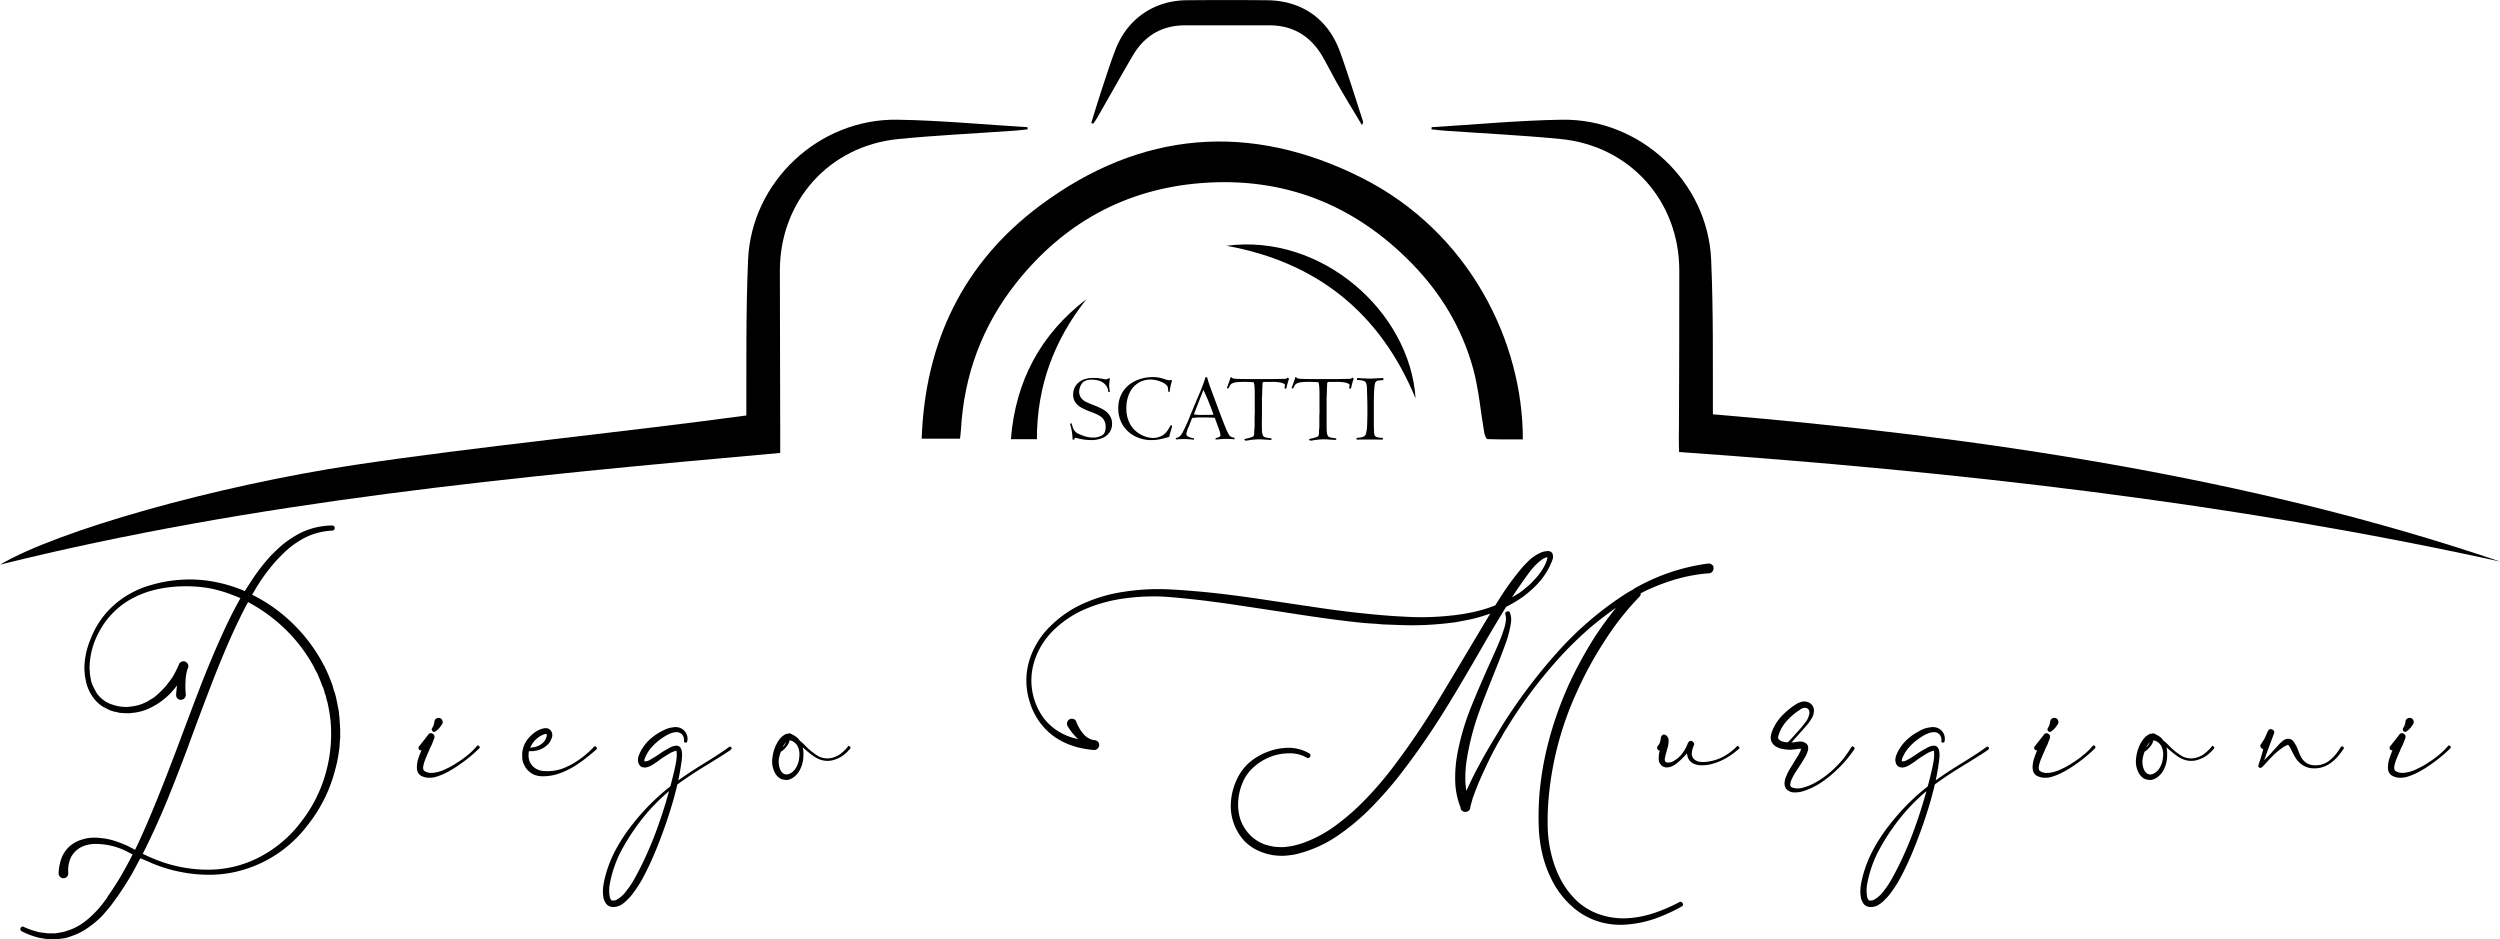 <?xml version="1.0" encoding="UTF-8"?> <svg xmlns="http://www.w3.org/2000/svg" id="logo-def" viewBox="0 0 1287.95 484.01"><title>logo-per-pennello-nero</title><path d="M900.37,447.94l-1-.05a28.38,28.38,0,0,0-1.35-8.15,8,8,0,0,1,.79-.2c.39,1.23.69,2.11.91,2.65a5.14,5.14,0,0,0,.86,1.44,4.48,4.48,0,0,0,1.45,1.11,22.45,22.45,0,0,0,3.66,1.49,14.64,14.64,0,0,0,4.47.66,9.41,9.41,0,0,0,4.16-1c1.39-.69,2.09-2.19,2.09-4.52a7.06,7.06,0,0,0-.61-3,5.79,5.79,0,0,0-1.6-2.05,11.9,11.9,0,0,0-2.3-1.39c-.87-.41-2-.87-3.38-1.39a29.68,29.68,0,0,1-4.75-2.15,9,9,0,0,1-3-2.71,6.74,6.74,0,0,1-1.1-3.93,7.93,7.93,0,0,1,2.71-6.14c1.81-1.64,4.38-2.45,7.74-2.45a24.39,24.39,0,0,1,5.05.53,9.83,9.83,0,0,0,1.25.2,2.6,2.6,0,0,0,1.46-.49l.2-.1a1.71,1.71,0,0,1,.48.1c0,.38-.09.75-.13,1.11s-.08.77-.12,1.21-.07.78-.09,1a2.76,2.76,0,0,1,0,.48c.22,2,.31,3.05.3,3.23l-.74,0a6,6,0,0,0-1.63-3.92,7.35,7.35,0,0,0-3.25-1.94,12.37,12.37,0,0,0-3.46-.52c-2.71,0-4.49.71-5.36,2.12a7.62,7.62,0,0,0-1.31,4,5.32,5.32,0,0,0,1,3.28,7,7,0,0,0,2.43,2c1,.49,2.33,1.08,4.09,1.76a42.82,42.82,0,0,1,4.78,2.16,10.18,10.18,0,0,1,3.22,2.86,7.4,7.4,0,0,1,1.42,4.63,7.6,7.6,0,0,1-1.22,4.22,8.35,8.35,0,0,1-3.66,3,14.63,14.63,0,0,1-6,1.1,27.39,27.39,0,0,1-7.15-1,6.91,6.91,0,0,0-.8-.14C900.43,447.09,900.27,447.37,900.37,447.94Z" transform="translate(-346.8 -221.46)"></path><path d="M950.12,442.94c-.08.21-.43,1.41-1,3.61-1.75.52-3.35.93-4.78,1.21a24.29,24.29,0,0,1-4.66.43,18,18,0,0,1-6.06-1.08,16.64,16.64,0,0,1-5.44-3.18,15.5,15.5,0,0,1-3.84-5.16,16.23,16.23,0,0,1-1.41-6.92,15,15,0,0,1,2.62-9,15.71,15.71,0,0,1,6.69-5.4,21.29,21.29,0,0,1,8.39-1.73,18.22,18.22,0,0,1,6.54,1.2,8.06,8.06,0,0,0,2.2.46l.5-.1.4-.05c.1,0,.2.07.32.2l-.37,1.39a36.53,36.53,0,0,0-.9,4.66.81.81,0,0,1-.59-.3,1.55,1.55,0,0,1-.14-.75,4.49,4.49,0,0,0-.42-2.1,7.32,7.32,0,0,0-3.29-2.19,13.44,13.44,0,0,0-5.3-1.13,11.67,11.67,0,0,0-10.85,6.87,17.77,17.77,0,0,0-1.65,7.91,16.44,16.44,0,0,0,1.45,7.19,13.49,13.49,0,0,0,3.64,4.77,14.89,14.89,0,0,0,4.44,2.54,12.3,12.3,0,0,0,3.92.78,9.72,9.72,0,0,0,4.37-.87,8.21,8.21,0,0,0,2.72-2.07,19.19,19.19,0,0,0,1.92-2.9c.24-.47.45-.7.63-.7s.47.14.47.43A12.16,12.16,0,0,1,950.12,442.94Z" transform="translate(-346.8 -221.46)"></path><path d="M973.07,447.94v-.8a6.85,6.85,0,0,0,1.8-.52,1.1,1.1,0,0,0,.67-1.07,7.39,7.39,0,0,0-.44-2.05c-.29-.9-.51-1.51-.66-1.86l-1.8-4.9a38.09,38.09,0,0,0-4.63-.2h-1.93a25.29,25.29,0,0,0-5.12.29l-1.79,4.52a14.14,14.14,0,0,0-1.19,3.54,1.73,1.73,0,0,0,.77,1.43,7.64,7.64,0,0,0,3.14.91V448a41.27,41.27,0,0,0-4.86-.34c-1.36,0-2.85.06-4.44.19v-.7a4.83,4.83,0,0,0,2.25-1.15,9.16,9.16,0,0,0,1.55-2.43q1-1.92,2-4.17c.66-1.51,1.14-2.69,1.43-3.53l3.91-9.35c.49-1.13,1-2.3,1.5-3.53s1-2.46,1.46-3.7.79-2.23,1-3a.61.61,0,0,1,.15-.46l.81-.05q.75,2.71,1.65,5.2l5.13,13.74c1.31,3.44,2.31,6,3,7.61a18.71,18.71,0,0,0,1.76,3.5,3.49,3.49,0,0,0,2.61,1.1v.86c-1.33-.13-2.62-.2-3.86-.2-1,0-1.88,0-2.72.07l-2,.14Zm-7.72-22-2.76,7.1c-.38,1-.63,1.64-.76,1.9a27,27,0,0,0,4.27.3l2.24-.05c1.35,0,2.56,0,3.64-.1-.57-1.66-.94-2.64-1.1-3l-1.75-4.5L968,425c-.55-1.28-.94-2.16-1.19-2.63-.3.68-.57,1.3-.79,1.86S965.59,425.36,965.35,426Z" transform="translate(-346.8 -221.46)"></path><path d="M979.67,421.6l-.84-.2q1.15-3,2.07-5.81a5.24,5.24,0,0,0,.88.7,3.25,3.25,0,0,0,1.05.26c1,.13,3.4.19,7.1.19h12.35c.3,0,1.3,0,3-.05l2.88-.05a4.49,4.49,0,0,0,1.37-.13,2.05,2.05,0,0,0,.73-.57,2.21,2.21,0,0,0,.64.61,30.15,30.15,0,0,0-1.35,5l-1,.15c.08-.54.15-1.27.2-2.2a5.35,5.35,0,0,0-2.2-.94,23.44,23.44,0,0,0-4.86-.35c-1.62,0-2.7,0-3.22,0a2,2,0,0,0-1,.2,1,1,0,0,0-.24.7l-.15,3.27c0,.52,0,1.95-.14,4.3,0,.59,0,2.19,0,4.8s0,4.88-.05,6.81c0,2.44,0,4.15.07,5.14a6.62,6.62,0,0,0,.42,2.26,1.8,1.8,0,0,0,1,1,14.12,14.12,0,0,0,2.39.46c.73.06,1.09.17,1.09.31a2,2,0,0,1,0,.57,8.18,8.18,0,0,1-1,.05q-1.49-.11-2.61-.15c-1.09-.1-2-.14-2.64-.14a34.52,34.52,0,0,0-5.2.43c-1,.18-1.61.27-1.7.27a.68.68,0,0,1-.53-.17,1.77,1.77,0,0,1-.33-.63c.21-.07.72-.2,1.51-.39a16.34,16.34,0,0,0,2.46-.71,1.65,1.65,0,0,0,.94-.78,4.09,4.09,0,0,0,.19-1.47,22.92,22.92,0,0,1,.2-2.76c0,.1,0-.87,0-2.9s0-3.48.07-4.33,0-1.88,0-3.07q0-5.22,0-7.47c0-1.5-.08-2.66-.16-3.48a7.73,7.73,0,0,0-.39-1.94c-1.4-.13-2.94-.19-4.62-.19a36,36,0,0,0-4.09.17,7.05,7.05,0,0,0-2.24.56,2.76,2.76,0,0,0-1.12.88A12.14,12.14,0,0,0,979.67,421.6Z" transform="translate(-346.8 -221.46)"></path><path d="M1013,421.6l-.83-.2q1.16-3,2.07-5.81a5.24,5.24,0,0,0,.88.7,3.24,3.24,0,0,0,1,.26c1.05.13,3.41.19,7.11.19h12.35c.3,0,1.3,0,3-.05l2.88-.05a4.49,4.49,0,0,0,1.37-.13,2.05,2.05,0,0,0,.73-.57,2.21,2.21,0,0,0,.64.61,30.15,30.15,0,0,0-1.35,5l-1,.15c.08-.54.15-1.27.2-2.2a5.35,5.35,0,0,0-2.2-.94,23.44,23.44,0,0,0-4.86-.35c-1.63,0-2.7,0-3.22,0a2,2,0,0,0-1,.2,1,1,0,0,0-.24.7l-.15,3.27c0,.52,0,1.95-.14,4.3,0,.59,0,2.19,0,4.8s0,4.88,0,6.81c0,2.44,0,4.15.07,5.14a6.62,6.62,0,0,0,.42,2.26,1.77,1.77,0,0,0,1,1,14.12,14.12,0,0,0,2.39.46c.73.06,1.09.17,1.09.31a1.56,1.56,0,0,1-.05.57,7.87,7.87,0,0,1-.95.05q-1.49-.11-2.61-.15c-1.09-.1-2-.14-2.64-.14a34.42,34.42,0,0,0-5.2.43q-1.56.27-1.71.27a.65.65,0,0,1-.52-.17,1.77,1.77,0,0,1-.33-.63c.21-.07.72-.2,1.51-.39a16.34,16.34,0,0,0,2.46-.71,1.65,1.65,0,0,0,.94-.78,4.09,4.09,0,0,0,.19-1.47,22.92,22.92,0,0,1,.2-2.76c0,.1,0-.87,0-2.9s0-3.48.07-4.33,0-1.88,0-3.07q0-5.22,0-7.47c0-1.5-.08-2.66-.16-3.48a7.73,7.73,0,0,0-.39-1.94c-1.4-.13-2.94-.19-4.62-.19a36,36,0,0,0-4.09.17,7.05,7.05,0,0,0-2.24.56,2.76,2.76,0,0,0-1.12.88A13,13,0,0,0,1013,421.6Z" transform="translate(-346.8 -221.46)"></path><path d="M1045.92,417.25V416.2l3.45.2c1.66.07,2.77.1,3.34.1.2,0,1,0,2.54-.1l4.22-.2v1.15a12.47,12.47,0,0,0-2.93.23,1.94,1.94,0,0,0-1.17.92q-.8,1.54-.8,11.75,0,7,0,8.91t.09,4a10.51,10.51,0,0,0,.26,2.42,1.76,1.76,0,0,0,1.2,1.07,10.72,10.72,0,0,0,3.15.38l-.1.92-1.35,0q-1,0-2.1-.06l-1.68,0h-3.13l-1.92,0q-1.2,0-2.16.06l-1.16,0,0-.92a10.42,10.42,0,0,0,3.57-.62,2.47,2.47,0,0,0,1.27-1.48,19,19,0,0,0,.62-5q.14-3.68.13-7.75,0-3.68-.24-10.58a9.75,9.75,0,0,0-.38-2.72,2.1,2.1,0,0,0-1.37-1.21A10.75,10.75,0,0,0,1045.92,417.25Z" transform="translate(-346.8 -221.46)"></path><g id="camera"><path d="M1229.24,434.91c-.06-26.57.27-53.16-.89-79.68-1.77-40.3-36.6-72.74-76.93-72.1-22.36.36-44.7,2.51-67.05,3.85,0,.37-.07.74-.11,1.12,2.38.24,4.76.54,7.15.71,19.76,1.39,39.56,2.33,59.28,4.25,35.88,3.49,61.3,32,61.25,67.92q0,39.56-.17,79.1c-.07,4.5-.13,9.18.06,14.25,142.49,10,284.63,26,422.92,56.42C1507.09,467.26,1365.15,446.23,1229.24,434.91Z" transform="translate(-346.8 -221.46)"></path><path d="M1048.22,313c-57.54-28.9-113.78-24.2-165.46,14.24-39.57,29.43-59.36,70.23-61.13,120.22h19.75c.17-1.54.39-3.07.48-4.61,1.58-28.22,11-53.59,28.52-75.7,24.37-30.71,56.26-48.34,95.34-51.38,42.26-3.28,78.48,10.87,108.18,41.16,15.14,15.43,26.11,33.59,31.82,54.43,2.93,10.71,3.83,22,5.74,33,.21,1.21,1,3.28,1.6,3.31,6.09.24,12.2.15,18.27.15C1131.45,397.91,1104.08,341.09,1048.22,313Z" transform="translate(-346.8 -221.46)"></path><path d="M876.24,288.1c0-.38-.07-.75-.11-1.12-22.35-1.34-44.69-3.49-67-3.85-40.33-.64-75.16,31.8-76.93,72.1-1.17,26.72-.82,53.51-.9,80.27-65.55,8.92-138.53,16-201.75,25.48-71.87,10.81-153.19,33.9-182.7,51.36C478,479.75,612.06,467,748.75,454.8c0-2.5,0-4.88,0-7.17h0v-5.18q-.09-40.74-.18-81.47c0-36,25.37-64.43,61.25-67.92,19.72-1.92,39.52-2.86,59.29-4.25C871.48,288.64,873.86,288.34,876.24,288.1Z" transform="translate(-346.8 -221.46)"></path><path d="M912.09,282.07c6.06-10.58,12-21.2,18.17-31.75s15.12-15.81,27.25-15.82c14.37,0,28.74,0,43.11,0,12.53,0,21.64,5.74,27.75,16.47,2.63,4.61,5,9.38,7.65,14,4,7,8.24,13.9,12.37,20.85a2.09,2.09,0,0,0,.56-2c-3.88-11.85-7.53-23.79-11.74-35.52-6.13-17.09-19.67-26.56-37.74-26.72q-20.7-.18-41.39,0c-16.81.19-30.47,9.62-36.56,25.31-2.69,7-4.93,14.08-7.27,21.16-1.83,5.55-3.51,11.15-5.25,16.72l1,.45C910.73,284.17,911.47,283.15,912.09,282.07Z" transform="translate(-346.8 -221.46)"></path><path d="M978.65,348.08q70.17,12.69,97.43,78.63C1073.17,382,1027.63,341.56,978.65,348.08Z" transform="translate(-346.8 -221.46)"></path><path d="M867.58,447.74H881c-.07-27.35,8.88-51.12,25.52-72.17C882.78,393.76,870,417.76,867.58,447.74Z" transform="translate(-346.8 -221.46)"></path></g><path d="M522.06,597v4.6a3.74,3.74,0,0,1-.13,1l-.24,3.73a9.2,9.2,0,0,1-.25,1.86l-.25,1.87-.25,1.74a7.83,7.83,0,0,0-.25,1q-.12.69-.12.81l-.87,3.6-1,3.6a75.93,75.93,0,0,1-13.78,26.21,64.35,64.35,0,0,1-36.77,23.6,60.67,60.67,0,0,1-14.66,1.49,76.76,76.76,0,0,1-28.57-6c-.33-.17-1.45-.66-3.35-1.49-.25-.08-.52-.19-.81-.31l-.87-.37a7.73,7.73,0,0,0-.81-.31q-2,3.72-3.72,7a157.91,157.91,0,0,1-9.69,15l-.75,1c-.24.33-.45.62-.62.87a9.84,9.84,0,0,1-.68.87,7.58,7.58,0,0,0-.68.87,5.37,5.37,0,0,0-.5.55l-.56.69c-.21.25-.35.41-.43.49l-.75.87-.74.87a44.3,44.3,0,0,1-7,6.09,31.14,31.14,0,0,1-8.07,4.47,44.58,44.58,0,0,1-4.48,1.49l-4.59.62c-.5,0-2.07,0-4.72-.12-2.73-.42-4.22-.66-4.47-.75a41.73,41.73,0,0,1-8.57-3.23,1.23,1.23,0,0,1-.63-1.74,1.2,1.2,0,0,1,1.62-.62l.12.13a44.4,44.4,0,0,0,8.08,2.73c.16,0,1.53.17,4.1.5h4.22c.5-.09,1.86-.33,4.1-.75,2.07-.66,3.39-1.12,4-1.36a28.65,28.65,0,0,0,7.21-4.23,46.84,46.84,0,0,0,6.21-5.83l.74-.75.63-.87.62-.68a8.83,8.83,0,0,0,.74-.94c.17-.24.44-.62.81-1.11s.7-.93,1-1.31a4.86,4.86,0,0,0,.69-1.18,149.37,149.37,0,0,0,9.19-14.78q1.74-3.11,3.6-6.83c-1.41-.75-2.53-1.33-3.35-1.74a35.45,35.45,0,0,0-13.42-3.6c-5.22-.42-9.31.7-12.3,3.35s-4.34,6.5-4.1,11.55a2.26,2.26,0,0,1-.55,1.81,2.45,2.45,0,0,1-1.74.87,2.33,2.33,0,0,1-1.8-.63,2.71,2.71,0,0,1-.87-1.8v-.25a26.54,26.54,0,0,1,1.61-7.95,16.06,16.06,0,0,1,5-6.58,18.74,18.74,0,0,1,3.48-2c.16-.08.82-.33,2-.74a15.57,15.57,0,0,0,1.86-.5,23.68,23.68,0,0,1,7.7-.25,33,33,0,0,1,7.33,1.49,60.65,60.65,0,0,1,6.95,2.74l3.48,1.86q8.7-17.89,22.86-55.65,8.07-21.62,12.54-33,7.83-19.5,14.41-32.67,2.23-4.35,4.47-8.32c-1.07-.5-2.07-.91-3-1.24a68.25,68.25,0,0,0-13.54-4,71.46,71.46,0,0,0-14-.87,66.38,66.38,0,0,0-13.91,1.87,49.39,49.39,0,0,0-13.05,5.34,42.38,42.38,0,0,0-10.56,9.07,44.65,44.65,0,0,0-7.08,12.17,39.61,39.61,0,0,0-2.6,13.66c0,.09.08,1.24.24,3.48.33,1.91.54,3,.63,3.35a20.69,20.69,0,0,0,1.24,3.11c.82,1.57,1.36,2.57,1.61,3a16.15,16.15,0,0,0,4.85,4.47l1.49.75a11.07,11.07,0,0,0,1.61.62l1.62.5,1.61.37a5.29,5.29,0,0,0,.87.12l.75.13,1.74.12h1.73c0-.08.11-.12.31-.12h.44l.87-.13a21.9,21.9,0,0,0,6.46-1.74l1.61-.74,1.37-.87c.33-.17.83-.46,1.49-.87a2.42,2.42,0,0,1,.43-.31c.21-.13.4-.25.56-.37l.38-.31a53.46,53.46,0,0,0,5-4.85,57.55,57.55,0,0,0,4.1-5.46q1.62-2.87,3.11-6.21a2.22,2.22,0,0,1,1.37-1.37,2.37,2.37,0,0,1,1.92.06,2.51,2.51,0,0,1,1.31,1.37,2.65,2.65,0,0,1,0,1.92.26.26,0,0,1-.07.19l-.12.12a.29.29,0,0,0-.06.19,22.31,22.31,0,0,0-1,6,41.77,41.77,0,0,0,.13,7.08,2.89,2.89,0,0,1-.06.56l-.13.56a1.31,1.31,0,0,1-.25.5,4.11,4.11,0,0,1-.37.43,1.4,1.4,0,0,1-.44.31l-.49.25a1.15,1.15,0,0,1-.5.12,2.41,2.41,0,0,1-1.92-.55,2.26,2.26,0,0,1-.81-1.81c-.08-.08-.08-.2,0-.37a40.41,40.41,0,0,1,.5-4.72q-1.62,2.12-3.11,3.73A36.51,36.51,0,0,1,422.31,587a26.33,26.33,0,0,1-7.45,1.74l-1,.13H411l-1.86-.13-1-.12a1.9,1.9,0,0,1-.62-.13,1,1,0,0,0-.37-.12L405.3,588l-1.87-.62-1.74-.87a13.7,13.7,0,0,0-1.73-.87,18.44,18.44,0,0,1-5.59-5.47,18.71,18.71,0,0,1-1.87-3.35,20.36,20.36,0,0,1-1.24-3.6c-.08-.25-.33-1.5-.74-3.73-.17-2.24-.25-3.48-.25-3.73a38.93,38.93,0,0,1,3-14.53,45.27,45.27,0,0,1,7.33-12.92,46.2,46.2,0,0,1,11.18-9.81,49,49,0,0,1,13.54-5.84A67.91,67.91,0,0,1,440,520.15a66.7,66.7,0,0,1,14.78.62,76.22,76.22,0,0,1,14.41,3.72c1.16.42,2.4.91,3.73,1.49.83-1.32,1.57-2.48,2.24-3.47A101.54,101.54,0,0,1,486,508.1a88.26,88.26,0,0,1,6.58-6.21,52.43,52.43,0,0,1,7.58-5.1,37.25,37.25,0,0,1,17.63-4.59,1.31,1.31,0,1,1,.13,2.61,37.46,37.46,0,0,0-8.39,1.42,33.37,33.37,0,0,0-7.76,3.42,44.9,44.9,0,0,0-6.95,5c-1.83,1.66-3.86,3.68-6.09,6.09a91.53,91.53,0,0,0-10.19,14c-.49.83-1.11,1.86-1.86,3.11a81.57,81.57,0,0,1,20.87,14.78A83.66,83.66,0,0,1,513,563a3.94,3.94,0,0,0,.44.87c.2.33.37.6.49.81a4,4,0,0,1,.37.8,3.92,3.92,0,0,0,.44.87l1.49,3.36,1.37,3.48c.16.41.31.8.43,1.18a13.42,13.42,0,0,1,.37,1.3c.13.5.23.87.31,1.12l.63,1.74.49,1.86q.75,3.48.75,3.6l.74,3.73.38,3.72.24,3.73Zm-7.45,22.74A74.17,74.17,0,0,0,517,591.94l-.5-3.48-.62-3.47a4,4,0,0,1-.19-.81,4.81,4.81,0,0,0-.18-.81,8.59,8.59,0,0,1-.25-.87c-.09-.33-.17-.62-.25-.87l-.37-1.74-.63-1.61a8.32,8.32,0,0,0-.37-1.49,9.35,9.35,0,0,0-.74-1.87l-1.25-3.23-1.36-3.23c-.25-.41-.58-1-1-1.8a8.3,8.3,0,0,1-.62-1.3A80,80,0,0,0,494.17,546a83.22,83.22,0,0,0-19.56-14.34q-2.24,4-4.35,8.44-6.09,12.3-13.91,32.3-1.86,4.84-4,10.43c-1.4,3.73-2.94,7.81-4.59,12.24s-2.94,7.93-3.85,10.5q-8.08,21.48-13,33-5.47,12.78-10.56,22.73a8,8,0,0,0,1.11.56,6,6,0,0,1,1.12.56c1.91.82,3,1.28,3.23,1.36a72,72,0,0,0,27.7,5.72,57.15,57.15,0,0,0,27.2-6.59,63.17,63.17,0,0,0,21.37-18.26A71.81,71.81,0,0,0,514.61,619.77Z" transform="translate(-346.8 -221.46)"></path><path d="M593.6,605.79a.77.77,0,0,1,.13,1.18,75.48,75.48,0,0,1-10.44,8.57,59.49,59.49,0,0,1-5.83,3.6,32.59,32.59,0,0,1-6.34,2.61,12,12,0,0,1-3.72.38,8.84,8.84,0,0,1-3.86-1.12,4.25,4.25,0,0,1-1.61-2,6.3,6.3,0,0,1-.37-2.24,17.76,17.76,0,0,1,.49-3.72q.75-2.35,1.87-5.1a1.22,1.22,0,0,1-1.12-.24,1.28,1.28,0,0,1-.12-1.74c1.73-2.15,3.31-4.14,4.72-6a1.63,1.63,0,0,1,2.48-.38,1.65,1.65,0,0,1,.75,1.62v.12c-.09.33-.21.75-.38,1.24-.08.17-.21.46-.37.87s-.37,1-.62,1.62l-.75,1.49a8.08,8.08,0,0,0-.62,1.49q-1.86,4.1-2.48,6a12.8,12.8,0,0,0-.62,2.73,3.9,3.9,0,0,0,.12,1.12,1.53,1.53,0,0,0,.37.62q1.88,1.5,5.35,1a19.26,19.26,0,0,0,6.08-2,35.2,35.2,0,0,0,5.72-3.23,45.25,45.25,0,0,0,5.34-3.85,35.66,35.66,0,0,0,4.72-4.6A.67.67,0,0,1,593.6,605.79Zm-22.48-7.51a1.13,1.13,0,0,1-1.74-.5,1.19,1.19,0,0,1,.13-1.37l.12-.24a4.17,4.17,0,0,0,.62-1.37,7.14,7.14,0,0,0,.38-1.74,1.93,1.93,0,0,1,.86-1.37,2.28,2.28,0,0,1,1.62-.37,1.91,1.91,0,0,1,1.37.87,2.27,2.27,0,0,1,.37,1.61c-.09.25-.17.5-.25.75l-.12.12c-.5.75-1,1.37-1.37,1.87A9.68,9.68,0,0,1,571.12,598.28Z" transform="translate(-346.8 -221.46)"></path><path d="M654,606.35a.77.77,0,0,1,0,1.24q-3,2.61-4,3.36a47.89,47.89,0,0,1-4.1,3.1,40.13,40.13,0,0,1-8.95,5.09,25.68,25.68,0,0,1-10.43,2.24,14.83,14.83,0,0,1-2.73-.25l-1.37-.37a6.13,6.13,0,0,1-1.49-.75,9.5,9.5,0,0,1-4-4.34,9.12,9.12,0,0,1-1-2.86c-.08-.91-.12-1.86-.12-2.86a13.75,13.75,0,0,1,1.49-5.59,16.08,16.08,0,0,1,3.48-4.34,14.43,14.43,0,0,1,4.84-3c.58-.16,1.08-.28,1.49-.37a5.64,5.64,0,0,1,2.11.13,3.71,3.71,0,0,1,2.12,3.47,4.13,4.13,0,0,1-.38,1.62c-.25.58-.45,1-.62,1.37a7.17,7.17,0,0,1-1.86,2.23,11.09,11.09,0,0,1-5,2.61,13.91,13.91,0,0,1-4.22.37,10.57,10.57,0,0,0-.13,1.62,6.71,6.71,0,0,0,.13,2.23,4.92,4.92,0,0,0,.62,1.87,7.27,7.27,0,0,0,2.73,3.1,8.35,8.35,0,0,0,4.1,1.37,22.75,22.75,0,0,0,9.56-1.12q8.58-3.1,16.4-11.18A.78.78,0,0,1,654,606.35Zm-27.2-6.46a12,12,0,0,0-6.46,6,1.55,1.55,0,0,0-.37.75,15.7,15.7,0,0,0,3-.5,8.58,8.58,0,0,0,3.85-2.36A6.31,6.31,0,0,0,628,602c.08-.25.21-.58.37-1a3.34,3.34,0,0,0,.13-.87.75.75,0,0,0-.37-.62,2,2,0,0,0-.5.12A2.08,2.08,0,0,0,626.77,599.89Z" transform="translate(-346.8 -221.46)"></path><path d="M699.19,603.12a4.58,4.58,0,0,0-.87-3.1,3.88,3.88,0,0,0-2.61-1.37,8.71,8.71,0,0,0-3.36.62A18.9,18.9,0,0,0,689,601a28.09,28.09,0,0,0-5.71,4.6,18.91,18.91,0,0,0-4.1,6.08,3.09,3.09,0,0,0-.38,1.37c-.08.33-.08.54,0,.62h.13c.08.08.25.08.5,0a5,5,0,0,0,1.49-.37c.66-.33,1.73-.95,3.23-1.87.66-.41,1.78-1.16,3.35-2.23a38.32,38.32,0,0,1,3.6-2.11,13.27,13.27,0,0,1,1.86-1,8.49,8.49,0,0,1,2.61-.49,2.67,2.67,0,0,1,1.74,1,4.1,4.1,0,0,1,.62,1.36,9.74,9.74,0,0,1,.25,2.37,28.27,28.27,0,0,1-.37,4.09,129.27,129.27,0,0,1-3.23,15.9q-1.74,6.72-4.72,15.41-6.33,18.25-12.79,29.68a66.77,66.77,0,0,1-4.6,6.84,27,27,0,0,1-2.86,3.1,13.38,13.38,0,0,1-3.72,2.73,9.09,9.09,0,0,1-2.36.62,5.93,5.93,0,0,1-2.86-.37,4.33,4.33,0,0,1-2.11-2.11,6.43,6.43,0,0,1-.87-2.36,17.88,17.88,0,0,1-.25-4.35,27.25,27.25,0,0,1,.62-4.22,61.06,61.06,0,0,1,5.59-15.4,84.74,84.74,0,0,1,8.82-13.54A113.34,113.34,0,0,1,695.58,624q5.22-3.86,13.42-8.94,8.57-5.22,13.29-8.7a.83.83,0,0,1,1.24.12c.33.42.25.79-.25,1.12v.13q-2.35,1.74-13.54,8.57-8.44,5.22-13.29,8.82a98.9,98.9,0,0,0-22.11,22.6,107,107,0,0,0-8.2,13.42,60.72,60.72,0,0,0-5,14.78,18.57,18.57,0,0,0-.25,7.33,3.07,3.07,0,0,0,.49,1.37,1.17,1.17,0,0,0,.63.74,2.53,2.53,0,0,0,1.11,0,3.07,3.07,0,0,0,1.37-.37,16.06,16.06,0,0,0,5.22-4.85,43.61,43.61,0,0,0,4.22-6.46,156.48,156.48,0,0,0,7-14.28q3-6.84,5.71-14.78,2.36-6.71,4.72-15.16,2.73-9.81,3.73-15.4a24.37,24.37,0,0,0,.37-3.72,8.66,8.66,0,0,0-.13-1.74v-.38a3.76,3.76,0,0,0-1.36.38,12.63,12.63,0,0,0-1.74.74c-.83.5-1.91,1.16-3.23,2a37.57,37.57,0,0,0-3.35,2.36c-1.74,1.16-2.9,1.9-3.48,2.24a10.32,10.32,0,0,1-2.36.86,4.14,4.14,0,0,1-1.49,0,3,3,0,0,1-1.68-.74,3.19,3.19,0,0,1-.93-1.62,3.9,3.9,0,0,1-.25-1.49,7.38,7.38,0,0,1,.5-2.48,22.45,22.45,0,0,1,4.72-7.2,26.92,26.92,0,0,1,6.83-5,20.16,20.16,0,0,1,4-1.74,20.6,20.6,0,0,1,2.12-.37,6.08,6.08,0,0,1,2.48,0,6,6,0,0,1,4.72,7.32c-.17.5-.54.67-1.12.5C699.27,603.91,699.1,603.62,699.19,603.12Z" transform="translate(-346.8 -221.46)"></path><path d="M784,605.61l.62.49a.7.7,0,0,1,.13,1.12,23.7,23.7,0,0,1-3.36,3.23,14.94,14.94,0,0,1-4.22,2.24,11.13,11.13,0,0,1-9.19-.5q-2.36-1-7.33-5.47l-.12-.12-.13-.13c.08.58.17,1.17.25,1.74a27.11,27.11,0,0,1,0,3.61,15.81,15.81,0,0,1-2,6.7,10.17,10.17,0,0,1-2.36,2.86,7.9,7.9,0,0,1-3.6,1.86,5.88,5.88,0,0,1-2.11-.12,4.83,4.83,0,0,1-2.11-.75,8,8,0,0,1-2.61-3.1,12.71,12.71,0,0,1-1.12-7.45,20.79,20.79,0,0,1,2-6.84,19.62,19.62,0,0,1,2-3.1,7.17,7.17,0,0,1,1.49-1.37,5.72,5.72,0,0,1,2.23-1.12l.25.13a1.45,1.45,0,0,1,1.62,0l.74.37a1.3,1.3,0,0,0,.44.25,1.35,1.35,0,0,1,.43.25,10.26,10.26,0,0,1,1.61,1.12,11.53,11.53,0,0,1,1.25,1.49,22.09,22.09,0,0,1,2.85,2.61,32,32,0,0,0,6.84,5.46,10,10,0,0,0,8.32.37,10.65,10.65,0,0,0,3.6-2.11,18.57,18.57,0,0,0,3.11-3.1Zm-25.46,6a9.81,9.81,0,0,0-.87-5.84,6.25,6.25,0,0,0-1.86-2,3.11,3.11,0,0,0-1.12-.62,3.23,3.23,0,0,1-.75-.25h-.37a3.9,3.9,0,0,0-.25,1,9.59,9.59,0,0,1-1.49,2.36,11.29,11.29,0,0,1-2,2,2.1,2.1,0,0,0-.74.5,15.2,15.2,0,0,0-1,3.6,10.34,10.34,0,0,0,.62,5.47q1.23,2.73,3.6,2.61a5.31,5.31,0,0,0,2.36-1,7,7,0,0,0,2-2.11A12.08,12.08,0,0,0,758.56,611.57Zm-7.08-7.46a13,13,0,0,0-1.49,2.24,4.48,4.48,0,0,0,.87-.87,10.32,10.32,0,0,0,.87-1.61h-.13Zm0-2.48a1.8,1.8,0,0,0-.37-.25Z" transform="translate(-346.8 -221.46)"></path><path d="M1122.75,534.06q-4,6.45-10.06,16.77-13.17,23-21.11,35.77A390.26,390.26,0,0,1,1067.73,621a198.55,198.55,0,0,1-13.92,15.9,115.2,115.2,0,0,1-16,13.78,64.93,64.93,0,0,1-19.13,9.69,48.25,48.25,0,0,1-5.22,1.37,52.19,52.19,0,0,1-5.46.62,37.68,37.68,0,0,1-5.59-.37c-.42-.08-1.37-.29-2.86-.62q-2-.63-2.61-.87a23.61,23.61,0,0,1-9.44-6.21,26,26,0,0,1-3.23-4.6,24.64,24.64,0,0,1-2.23-5.22,26.62,26.62,0,0,1-1-10.93A32.61,32.61,0,0,1,984,623a25.76,25.76,0,0,1,6.58-8.82,31.41,31.41,0,0,1,9.44-5.47,30.55,30.55,0,0,1,10.68-2,21.23,21.23,0,0,1,10.56,2.86,1.28,1.28,0,1,1-1.24,2.24,17.08,17.08,0,0,0-9.32-2.24,25.84,25.84,0,0,0-9.56,1.86,27.88,27.88,0,0,0-8.45,5.22,22,22,0,0,0-5.59,7.7,29.51,29.51,0,0,0-2.36,9.44,25.8,25.8,0,0,0,1,9.57,23.36,23.36,0,0,0,2,4.34,24.45,24.45,0,0,0,2.86,3.73,20.23,20.23,0,0,0,7.83,5.09c.24.08,1,.29,2.23.62,1.41.33,2.19.5,2.36.5a39.71,39.71,0,0,0,4.72.25,40.77,40.77,0,0,0,4.85-.62c1.49-.33,3.06-.75,4.71-1.24a65.33,65.33,0,0,0,17.64-9.32,117,117,0,0,0,15.28-13.42,176.63,176.63,0,0,0,13.42-15.52,387.71,387.71,0,0,0,23.23-34q2.23-3.6,21.36-35.65,3.6-6.08,6.33-10.55c-.91.33-1.78.62-2.6.86a68.49,68.49,0,0,1-10.19,2.61q-.49.13-5.22,1c-3.31.41-5,.62-5.21.62a157.9,157.9,0,0,1-21,.87c-.91,0-4.39-.13-10.43-.37-.41,0-.87,0-1.37-.07l-1.3-.12-1.3-.12c-.5-.05-.92-.07-1.25-.07-2.56-.16-4.3-.29-5.21-.37q-15.54-1.49-41.37-5.59l-20.49-3.1q-4.85-.75-10.19-1.5l-10.31-1.36q-13-1.5-20.49-2a108.85,108.85,0,0,0-20.37.87,77,77,0,0,0-19.63,5.22A53,53,0,0,0,889.73,546a38.43,38.43,0,0,0-10.31,17,32.79,32.79,0,0,0,5.09,28.44,28.45,28.45,0,0,0,7.2,6.59,30.92,30.92,0,0,0,8.95,3.85,15.13,15.13,0,0,1,1.61.37,28.94,28.94,0,0,1-5.46-6.71,2.41,2.41,0,0,1-.25-1.86,2.48,2.48,0,0,1,1.12-1.55,2.35,2.35,0,0,1,1.92-.31,2.31,2.31,0,0,1,1.56,1.12,1,1,0,0,1,.12.37,21.42,21.42,0,0,0,3.73,6.33,9.57,9.57,0,0,0,5.21,3.11h.25a2.75,2.75,0,0,1,1.8.68,2.19,2.19,0,0,1,.81,1.74,2.58,2.58,0,0,1-.68,1.8,2.65,2.65,0,0,1-1.68.87h-.37a53.12,53.12,0,0,1-5.47-.74,38.71,38.71,0,0,1-5.34-1.37,35.16,35.16,0,0,1-9.69-4.85,32.66,32.66,0,0,1-7.64-7.7,34.28,34.28,0,0,1-4.78-9.68,36.69,36.69,0,0,1-1.86-10.56,35.63,35.63,0,0,1,1.36-10.69,41.55,41.55,0,0,1,10.93-18.13,57.49,57.49,0,0,1,17.52-11.93,78.11,78.11,0,0,1,20.25-5.83A115.76,115.76,0,0,1,946.74,525q7.71.25,20.87,1.49,11.67,1.13,26.39,3.29l29.69,4.41q15,2.24,26.27,3.36,11.68,1.23,20.5,1.61a138.8,138.8,0,0,0,20.49-.25c.09,0,1.78-.16,5.1-.5,3.06-.41,4.76-.66,5.09-.74a83.34,83.34,0,0,0,9.94-2.24,63.9,63.9,0,0,0,6.08-2.11c.91-1.49,1.54-2.48,1.87-3a142.79,142.79,0,0,1,12.42-17c1.32-1.4,2.61-2.69,3.85-3.85a22.5,22.5,0,0,1,4.84-3.1,8,8,0,0,1,2.86-.87c.5-.08.79-.13.87-.13h1a3.44,3.44,0,0,1,1.49.87,3.82,3.82,0,0,1,.5,1.37,5.16,5.16,0,0,1-.12,1.86,13.23,13.23,0,0,0-.5,1.37c-.17.33-.54,1.16-1.12,2.48a37.36,37.36,0,0,1-6.08,8.82,55.75,55.75,0,0,1-8.08,7.08A64.46,64.46,0,0,1,1122.75,534.06Zm105.9-21.74.8.62s0,.33.13,1a2.6,2.6,0,0,1-.5,1.86,2.24,2.24,0,0,1-1.61,1h-.13a83.9,83.9,0,0,0-21.86,4.6,98.8,98.8,0,0,0-10.43,4.22l-3,1.49a2,2,0,0,1-.62,1.74l-.12.12a142,142,0,0,0-17.76,22.61,184.5,184.5,0,0,0-13.92,25.34,166,166,0,0,0-15,55.65,136.06,136.06,0,0,0-.5,14.41,64.07,64.07,0,0,0,1.74,14,55.41,55.41,0,0,0,4.84,13.3,42.84,42.84,0,0,0,8.32,11.17,32.57,32.57,0,0,0,11.8,7.08,38,38,0,0,0,13.92,2,51.46,51.46,0,0,0,13.91-2.61,83.28,83.28,0,0,0,13.29-5.71,1.23,1.23,0,0,1,1.74.62,1.13,1.13,0,0,1-.5,1.62,90.48,90.48,0,0,1-13.54,6.21,58.84,58.84,0,0,1-14.78,3.1,38.48,38.48,0,0,1-15.15-1.74,36.54,36.54,0,0,1-13.29-7.82,44.81,44.81,0,0,1-9.45-12.05,60.18,60.18,0,0,1-5.46-14.16,72.18,72.18,0,0,1-2-14.91q-.24-7.46.25-14.9,2.12-28.46,15-57.51a210.19,210.19,0,0,1,14.28-26.09q5-7.46,10.31-14-6.45,4.49-12.67,9.69a181.9,181.9,0,0,0-16.39,15.9A238.73,238.73,0,0,0,1123,596.66l-1.49,2.36-1.37,2.49c-1.07,1.74-2,3.39-2.85,5q-2.73,5-5.09,10.19-3,6.33-4.6,10.43-.63,1.5-1,2.61c-.5,1.33-.83,2.2-1,2.61-.33,1.24-.58,2.16-.74,2.73a15.93,15.93,0,0,0-.62,2.49v.25a2.23,2.23,0,0,1-.63,1.11,2.62,2.62,0,0,1-1.11.69,2.65,2.65,0,0,1-1.25.06,2.23,2.23,0,0,1-2-2.24,39.65,39.65,0,0,1-2.74-12.91,68.89,68.89,0,0,1,.87-13.42,125.52,125.52,0,0,1,7.33-25.46q3.23-8.21,10.31-24,3.23-7.08,5.09-11.8c.83-2.23,1.5-4.22,2-6a21.54,21.54,0,0,0,.5-3,6.66,6.66,0,0,0-.25-2.73V538c-.25-.74,0-1.24.87-1.49a1,1,0,0,1,1.49.75,9.77,9.77,0,0,1,.62,3.72,31,31,0,0,1-.49,3.36,53.38,53.38,0,0,1-1.62,6.46q-1.37,4-4.6,12.29-8.19,20.39-9.44,24.1a135,135,0,0,0-6.58,24.6,61.48,61.48,0,0,0-.87,12.42,40,40,0,0,0,.5,4.59,1.56,1.56,0,0,0,.25-.37,1,1,0,0,0,.12-.37c.41-.91.83-1.78,1.24-2.61q2.12-4.59,5.22-10.31,3.6-6.58,5.71-10.06l1.49-2.49,1.5-2.48,1.49-2.48,1.49-2.49a278.72,278.72,0,0,1,27.7-36.89,172.25,172.25,0,0,1,34.78-30.18c1.65-1.08,3.31-2.07,5-3l.25-.24a103.7,103.7,0,0,1,38.38-13.05A2.41,2.41,0,0,1,1228.65,512.32Zm-93.85,3.85q-4.1,5.48-9.07,13c1.33-.74,2.57-1.49,3.73-2.23s2.49-1.87,4-3.11a28.27,28.27,0,0,0,3.6-3.48,31.74,31.74,0,0,0,5.84-8.19c.24-.58.53-1.33.87-2.24.08-.33.16-.7.24-1.12v-.25h-.37a10.31,10.31,0,0,0-2,.87A30.17,30.17,0,0,0,1134.8,516.17Zm9.19-7.95v0Z" transform="translate(-346.8 -221.46)"></path><path d="M1242,605.61l.62.55a.72.72,0,0,1,0,1.18h-.12a36.7,36.7,0,0,1-7.21,5.1,29,29,0,0,1-8.32,3,21,21,0,0,1-4.47.25,9.22,9.22,0,0,1-2.36-.5,6,6,0,0,1-2.24-1.24,5.53,5.53,0,0,1-1.49-2.11,9.21,9.21,0,0,1-.5-2.24c-1,1.08-1.78,1.91-2.36,2.48a29.67,29.67,0,0,1-3.23,2.86,9.08,9.08,0,0,1-1.86,1.12,6.08,6.08,0,0,1-2.36.74,4.48,4.48,0,0,1-2.61-.49,3.23,3.23,0,0,1-1.24-1.12,4.46,4.46,0,0,1-.75-1.37,8.32,8.32,0,0,1-.12-2.48,10.05,10.05,0,0,1,.25-2.24l.25-.87a2.9,2.9,0,0,1-.75-.37,1.43,1.43,0,0,1,0-2.36v-.12a4.16,4.16,0,0,0,.87-1.62,15.53,15.53,0,0,0,.5-2.48,1.74,1.74,0,0,1,.68-1.06,1.42,1.42,0,0,1,1.18-.31,1.83,1.83,0,0,1,.87.5h.13a3.76,3.76,0,0,1,1,1.74,5.83,5.83,0,0,1,.06,1.49c0,.58-.14,1.36-.31,2.36-.17.49-.37,1.22-.62,2.17a15.21,15.21,0,0,1-.5,1.68c-.16.74-.29,1.36-.37,1.86a2.65,2.65,0,0,0-.12,1.37,1.68,1.68,0,0,0,.37.87,2,2,0,0,0,1.24.37,5.58,5.58,0,0,0,3.23-1,15,15,0,0,0,3-2.36,19.06,19.06,0,0,0,3.85-6.21v-.25h.13a1,1,0,0,0,.12-.38l.25-.24a1.32,1.32,0,0,1,2.23-.25,1.39,1.39,0,0,1,.5,1.86,12.44,12.44,0,0,0-1,3.73,4,4,0,0,0,1,3.23,5.4,5.4,0,0,0,3.23,1.49,14.13,14.13,0,0,0,4.1-.13,22.92,22.92,0,0,0,8-2.61,29.81,29.81,0,0,0,6.71-5.09Z" transform="translate(-346.8 -221.46)"></path><path d="M1301.12,605.85l.69.44c.45.29.56.64.31,1.05v.13a64.86,64.86,0,0,1-11.43,12.79,58.36,58.36,0,0,1-7,5.22,37.76,37.76,0,0,1-8,3.6,13.54,13.54,0,0,1-4.59.62,5,5,0,0,1-2.49-.62,3.61,3.61,0,0,1-1.24-.87l-.5-.5a3.36,3.36,0,0,1-.18-.43.81.81,0,0,0-.19-.31,5.47,5.47,0,0,1-.25-2.86,8,8,0,0,1,.62-2.36,26.69,26.69,0,0,1,2-4.1c.5-.82,1.24-2,2.24-3.66s1.74-2.8,2.23-3.54a16.34,16.34,0,0,1,.87-1.74,14.22,14.22,0,0,0,.5-1.49h-1a3.75,3.75,0,0,0-.87.12,6.8,6.8,0,0,1-1.12.13l-2.24.25a20.72,20.72,0,0,1-4.72-.5,7.93,7.93,0,0,1-2.48-.87,5.68,5.68,0,0,1-2.24-1.86,4.73,4.73,0,0,1-1-3.23,10.87,10.87,0,0,1,.5-2.49,23.88,23.88,0,0,1,4.72-7.95,40.31,40.31,0,0,1,6.7-5.83c.75-.5,1.41-.91,2-1.25l1.24-.49a12.07,12.07,0,0,1,1.37-.38,6.4,6.4,0,0,1,2.86.38,4.82,4.82,0,0,1,2.36,2.11,5.12,5.12,0,0,1,.49,2.73,9.09,9.09,0,0,1-.62,2.49,25.18,25.18,0,0,1-2.48,3.85q-1.12,1.37-8.45,9.56a11.19,11.19,0,0,1,1.49-.12,4.23,4.23,0,0,1,1-.19,11,11,0,0,0,1.24-.19h1.36a4.24,4.24,0,0,1,1.62.5,3,3,0,0,1,1.74,1.74,5.33,5.33,0,0,1,.12,2,18,18,0,0,1-.87,2.48,12.85,12.85,0,0,1-1.12,2c-.49.91-1.26,2.15-2.29,3.73s-1.8,2.73-2.3,3.47a38,38,0,0,0-1.86,3.48,7.08,7.08,0,0,0-.75,3.11c.17.82.91,1.32,2.24,1.49a9,9,0,0,0,3.85-.13,28.25,28.25,0,0,0,7.7-3.23,45.33,45.33,0,0,0,6.77-4.84,62.65,62.65,0,0,0,6-6,54.91,54.91,0,0,0,4.85-6.84Zm-38-3.6a4.52,4.52,0,0,0,2.61,1.37,8,8,0,0,0,2.11.25q2.12-2.11,3.73-4a71.91,71.91,0,0,0,5.47-6.46,9.41,9.41,0,0,0,1.73-3.6,3.19,3.19,0,0,0-.37-3,2.41,2.41,0,0,0-2.36-.62,2.14,2.14,0,0,0-.62.12,3,3,0,0,1-.74.37l-1.62,1.12a33.22,33.22,0,0,0-6,5.34,19,19,0,0,0-3.85,6.71,6.38,6.38,0,0,0-.37,1.62A1.38,1.38,0,0,0,1263.11,602.25Z" transform="translate(-346.8 -221.46)"></path><path d="M1347,603.12a4.58,4.58,0,0,0-.87-3.1,3.88,3.88,0,0,0-2.61-1.37,8.67,8.67,0,0,0-3.35.62,18.64,18.64,0,0,0-3.36,1.74,28.09,28.09,0,0,0-5.71,4.6,19.08,19.08,0,0,0-4.1,6.08,3.07,3.07,0,0,0-.37,1.37c-.09.33-.09.54,0,.62h.12c.08.08.25.08.5,0a5,5,0,0,0,1.49-.37c.66-.33,1.74-.95,3.23-1.87.66-.41,1.78-1.16,3.35-2.23a38.32,38.32,0,0,1,3.6-2.11,13.34,13.34,0,0,1,1.87-1,8.39,8.39,0,0,1,2.61-.49,2.65,2.65,0,0,1,1.73,1,4.1,4.1,0,0,1,.62,1.36,9.74,9.74,0,0,1,.25,2.37,28.27,28.27,0,0,1-.37,4.09,129.27,129.27,0,0,1-3.23,15.9q-1.74,6.72-4.72,15.41-6.33,18.25-12.79,29.68a65.18,65.18,0,0,1-4.6,6.84,26.12,26.12,0,0,1-2.86,3.1,13.38,13.38,0,0,1-3.72,2.73,9.09,9.09,0,0,1-2.36.62,6,6,0,0,1-2.86-.37,4.37,4.37,0,0,1-2.11-2.11,6.81,6.81,0,0,1-.87-2.36,17.88,17.88,0,0,1-.25-4.35,27.25,27.25,0,0,1,.62-4.22,61.46,61.46,0,0,1,5.59-15.4,84.74,84.74,0,0,1,8.82-13.54A113.13,113.13,0,0,1,1343.36,624q5.21-3.86,13.41-8.94,8.57-5.22,13.29-8.7a.83.83,0,0,1,1.24.12c.33.42.25.79-.25,1.12v.13q-2.35,1.74-13.53,8.57-8.46,5.22-13.3,8.82a98.9,98.9,0,0,0-22.11,22.6,105.7,105.7,0,0,0-8.19,13.42,60.78,60.78,0,0,0-5,14.78,18.76,18.76,0,0,0-.25,7.33,3,3,0,0,0,.5,1.37,1.14,1.14,0,0,0,.62.74,2.57,2.57,0,0,0,1.12,0,3.06,3.06,0,0,0,1.36-.37,16,16,0,0,0,5.22-4.85,43.61,43.61,0,0,0,4.22-6.46,156.48,156.48,0,0,0,7-14.28q3-6.84,5.71-14.78,2.35-6.71,4.72-15.16,2.73-9.81,3.73-15.4a23.16,23.16,0,0,0,.37-3.72,9.64,9.64,0,0,0-.12-1.74v-.38a3.75,3.75,0,0,0-1.37.38,12.63,12.63,0,0,0-1.74.74c-.83.5-1.9,1.16-3.23,2a39.1,39.1,0,0,0-3.35,2.36c-1.74,1.16-2.9,1.9-3.48,2.24a10.15,10.15,0,0,1-2.36.86,4.15,4.15,0,0,1-1.49,0,3,3,0,0,1-1.68-.74,3.19,3.19,0,0,1-.93-1.62,4.11,4.11,0,0,1-.25-1.49,7.38,7.38,0,0,1,.5-2.48,22.62,22.62,0,0,1,4.72-7.2,27.1,27.1,0,0,1,6.83-5,13.64,13.64,0,0,1,6.09-2.11,6.08,6.08,0,0,1,2.48,0,6,6,0,0,1,4.72,7.32c-.16.5-.54.67-1.12.5C1347,603.91,1346.87,603.62,1347,603.12Z" transform="translate(-346.8 -221.46)"></path><path d="M1426,605.79a.77.77,0,0,1,.12,1.18,76,76,0,0,1-10.43,8.57,59.63,59.63,0,0,1-5.84,3.6,32.34,32.34,0,0,1-6.34,2.61,12,12,0,0,1-3.72.38,8.8,8.8,0,0,1-3.85-1.12,4.21,4.21,0,0,1-1.62-2,6.3,6.3,0,0,1-.37-2.24,17.87,17.87,0,0,1,.5-3.72q.73-2.35,1.86-5.1a1.22,1.22,0,0,1-1.12-.24A1.28,1.28,0,0,1,1395,606q2.61-3.22,4.72-6a1.63,1.63,0,0,1,2.48-.38,1.65,1.65,0,0,1,.75,1.62v.12c-.09.33-.21.75-.38,1.24-.08.17-.2.46-.37.87s-.37,1-.62,1.62c-.17.33-.41.83-.74,1.49a8.3,8.3,0,0,0-.63,1.49q-1.86,4.1-2.48,6a12.8,12.8,0,0,0-.62,2.73,3.9,3.9,0,0,0,.12,1.12,1.45,1.45,0,0,0,.38.62q1.86,1.5,5.34,1a19.26,19.26,0,0,0,6.08-2,34.78,34.78,0,0,0,5.72-3.23,45.25,45.25,0,0,0,5.34-3.85,35.66,35.66,0,0,0,4.72-4.6A.68.68,0,0,1,1426,605.79Zm-22.49-7.51a1.12,1.12,0,0,1-1.73-.5,1.19,1.19,0,0,1,.12-1.37l.12-.24a4.17,4.17,0,0,0,.62-1.37,7.14,7.14,0,0,0,.38-1.74,1.91,1.91,0,0,1,.87-1.37,2.25,2.25,0,0,1,1.61-.37,1.89,1.89,0,0,1,1.37.87,2.27,2.27,0,0,1,.37,1.61c-.08.25-.17.5-.25.75l-.12.12a21.4,21.4,0,0,1-1.37,1.87A9.43,9.43,0,0,1,1403.47,598.28Z" transform="translate(-346.8 -221.46)"></path><path d="M1486.57,605.61l.62.49a.7.7,0,0,1,.13,1.12,23.7,23.7,0,0,1-3.36,3.23,14.94,14.94,0,0,1-4.22,2.24,11.13,11.13,0,0,1-9.19-.5q-2.35-1-7.33-5.47l-.12-.12-.13-.13c.08.58.17,1.17.25,1.74a27.11,27.11,0,0,1,0,3.61,15.81,15.81,0,0,1-2,6.7,10.17,10.17,0,0,1-2.36,2.86,7.9,7.9,0,0,1-3.6,1.86,5.88,5.88,0,0,1-2.11-.12,4.83,4.83,0,0,1-2.11-.75,8,8,0,0,1-2.61-3.1,12.71,12.71,0,0,1-1.12-7.45,20.79,20.79,0,0,1,2-6.84,19.62,19.62,0,0,1,2-3.1,7.17,7.17,0,0,1,1.49-1.37,5.72,5.72,0,0,1,2.23-1.12l.25.13a1.45,1.45,0,0,1,1.62,0l.74.37a1.3,1.3,0,0,0,.44.25,1.35,1.35,0,0,1,.43.25,10.84,10.84,0,0,1,1.62,1.12,12.38,12.38,0,0,1,1.24,1.49,22.09,22.09,0,0,1,2.85,2.61,32,32,0,0,0,6.84,5.46,10,10,0,0,0,8.32.37,10.65,10.65,0,0,0,3.6-2.11,18.57,18.57,0,0,0,3.11-3.1Zm-25.46,6a9.81,9.81,0,0,0-.87-5.84,6.25,6.25,0,0,0-1.86-2,3.11,3.11,0,0,0-1.12-.62,3.23,3.23,0,0,1-.75-.25h-.37a3.9,3.9,0,0,0-.25,1,9.59,9.59,0,0,1-1.49,2.36,11.29,11.29,0,0,1-2,2,2.1,2.1,0,0,0-.74.5,15.73,15.73,0,0,0-1,3.6,10.43,10.43,0,0,0,.63,5.47q1.23,2.73,3.6,2.61a5.31,5.31,0,0,0,2.36-1,7,7,0,0,0,2-2.11A12.08,12.08,0,0,0,1461.11,611.57Zm-7.08-7.46a13.57,13.57,0,0,0-1.49,2.24,4.48,4.48,0,0,0,.87-.87,10.32,10.32,0,0,0,.87-1.61h-.13Zm0-2.48a1.8,1.8,0,0,0-.37-.25Z" transform="translate(-346.8 -221.46)"></path><path d="M1554.27,607.22h-.13a36.67,36.67,0,0,1-2.85,3.85,22.31,22.31,0,0,1-3.6,3.35,14.33,14.33,0,0,1-4.35,2.24,13.66,13.66,0,0,1-5,.62,10.25,10.25,0,0,1-5-1.49,11.89,11.89,0,0,1-3.73-3.6,41.09,41.09,0,0,1-2.36-4.35,20.85,20.85,0,0,0-1-1.86,3.74,3.74,0,0,0-.5-.62l-.12-.13h-.12l.12-.12a.37.37,0,0,0-.25.12,7.23,7.23,0,0,0-.87.38,9,9,0,0,0-1.86,1.11,28.74,28.74,0,0,0-3.6,2.86c-.58.5-1.7,1.61-3.36,3.35-1.74,1.91-2.81,3.07-3.23,3.48a2.35,2.35,0,0,1-.62.5.39.39,0,0,0-.25.12h-.24c-.09.09-.21.09-.38,0a1.25,1.25,0,0,1-.37-.25.74.74,0,0,1-.37-.37v-.25a3.88,3.88,0,0,1,.12-.62l.37-1.24.75-2.24c.66-2.15,1.07-3.64,1.24-4.47,1-3.31,1.78-6.33,2.36-9.06l3.11,1.11a37.34,37.34,0,0,1-1.62,3.48,12.06,12.06,0,0,1-1,1.86l-1.12,1.62a1.53,1.53,0,0,1-2.36.43,1.42,1.42,0,0,1-.37-2.29l1-1.62a6.43,6.43,0,0,0,.87-1.49c.33-.66.83-1.78,1.49-3.35l.13-.13a1.43,1.43,0,0,1,2.11-.87,1.53,1.53,0,0,1,1,2.11q-1.36,3.61-3.35,9l-1.62,4.47-.87,2.24-.37,1v-.12l-.12-.13a.43.43,0,0,0-.19-.37.64.64,0,0,0-.31-.13h-.5l.25-.24q.62-.49,3.23-3.23c.33-.33.7-.71,1.12-1.12s.81-.83,1.18-1.24.72-.79,1-1.12c.17-.17.64-.69,1.43-1.55s1.39-1.56,1.8-2c.75-.75,1.37-1.33,1.87-1.74a12.78,12.78,0,0,1,1.24-.75l.87-.25a3.44,3.44,0,0,1,3.1,1,4.49,4.49,0,0,1,.87,1.24,13.44,13.44,0,0,1,1.25,2.23q1.6,4.11,1.74,4.23a9.19,9.19,0,0,0,2.6,3.35,7.49,7.49,0,0,0,3.85,1.49,11.55,11.55,0,0,0,8.33-2.23,25.26,25.26,0,0,0,3.35-3.23,36.2,36.2,0,0,0,2.61-3.73.7.7,0,0,1,1.12-.31A.81.81,0,0,1,1554.27,607.22Z" transform="translate(-346.8 -221.46)"></path><path d="M1609.05,605.79a.77.77,0,0,1,.12,1.18,76,76,0,0,1-10.43,8.57,59.63,59.63,0,0,1-5.84,3.6,32.34,32.34,0,0,1-6.34,2.61,12,12,0,0,1-3.72.38A8.8,8.8,0,0,1,1579,621a4.27,4.27,0,0,1-1.62-2,6.3,6.3,0,0,1-.37-2.24,17.87,17.87,0,0,1,.5-3.72c.49-1.57,1.12-3.27,1.86-5.1a1.22,1.22,0,0,1-1.12-.24,1.3,1.3,0,0,1-.12-1.74q2.61-3.22,4.72-6a1.63,1.63,0,0,1,2.48-.38,1.65,1.65,0,0,1,.75,1.62v.12c-.09.33-.21.75-.37,1.24-.09.17-.21.46-.38.87l-.62,1.62c-.17.33-.41.83-.74,1.49a8.3,8.3,0,0,0-.63,1.49q-1.86,4.1-2.48,6a12.8,12.8,0,0,0-.62,2.73,3.9,3.9,0,0,0,.12,1.12,1.55,1.55,0,0,0,.38.62q1.86,1.5,5.34,1a19.26,19.26,0,0,0,6.08-2,34.78,34.78,0,0,0,5.72-3.23,45.25,45.25,0,0,0,5.34-3.85,35.66,35.66,0,0,0,4.72-4.6A.68.68,0,0,1,1609.05,605.79Zm-22.49-7.51a1.12,1.12,0,0,1-1.73-.5,1.19,1.19,0,0,1,.12-1.37l.12-.24a4.38,4.38,0,0,0,.63-1.37,7.71,7.71,0,0,0,.37-1.74,1.91,1.91,0,0,1,.87-1.37,2.25,2.25,0,0,1,1.61-.37,1.89,1.89,0,0,1,1.37.87,2.27,2.27,0,0,1,.37,1.61c-.08.25-.17.5-.25.75l-.12.12a21.4,21.4,0,0,1-1.37,1.87A9.43,9.43,0,0,1,1586.56,598.28Z" transform="translate(-346.8 -221.46)"></path></svg> 